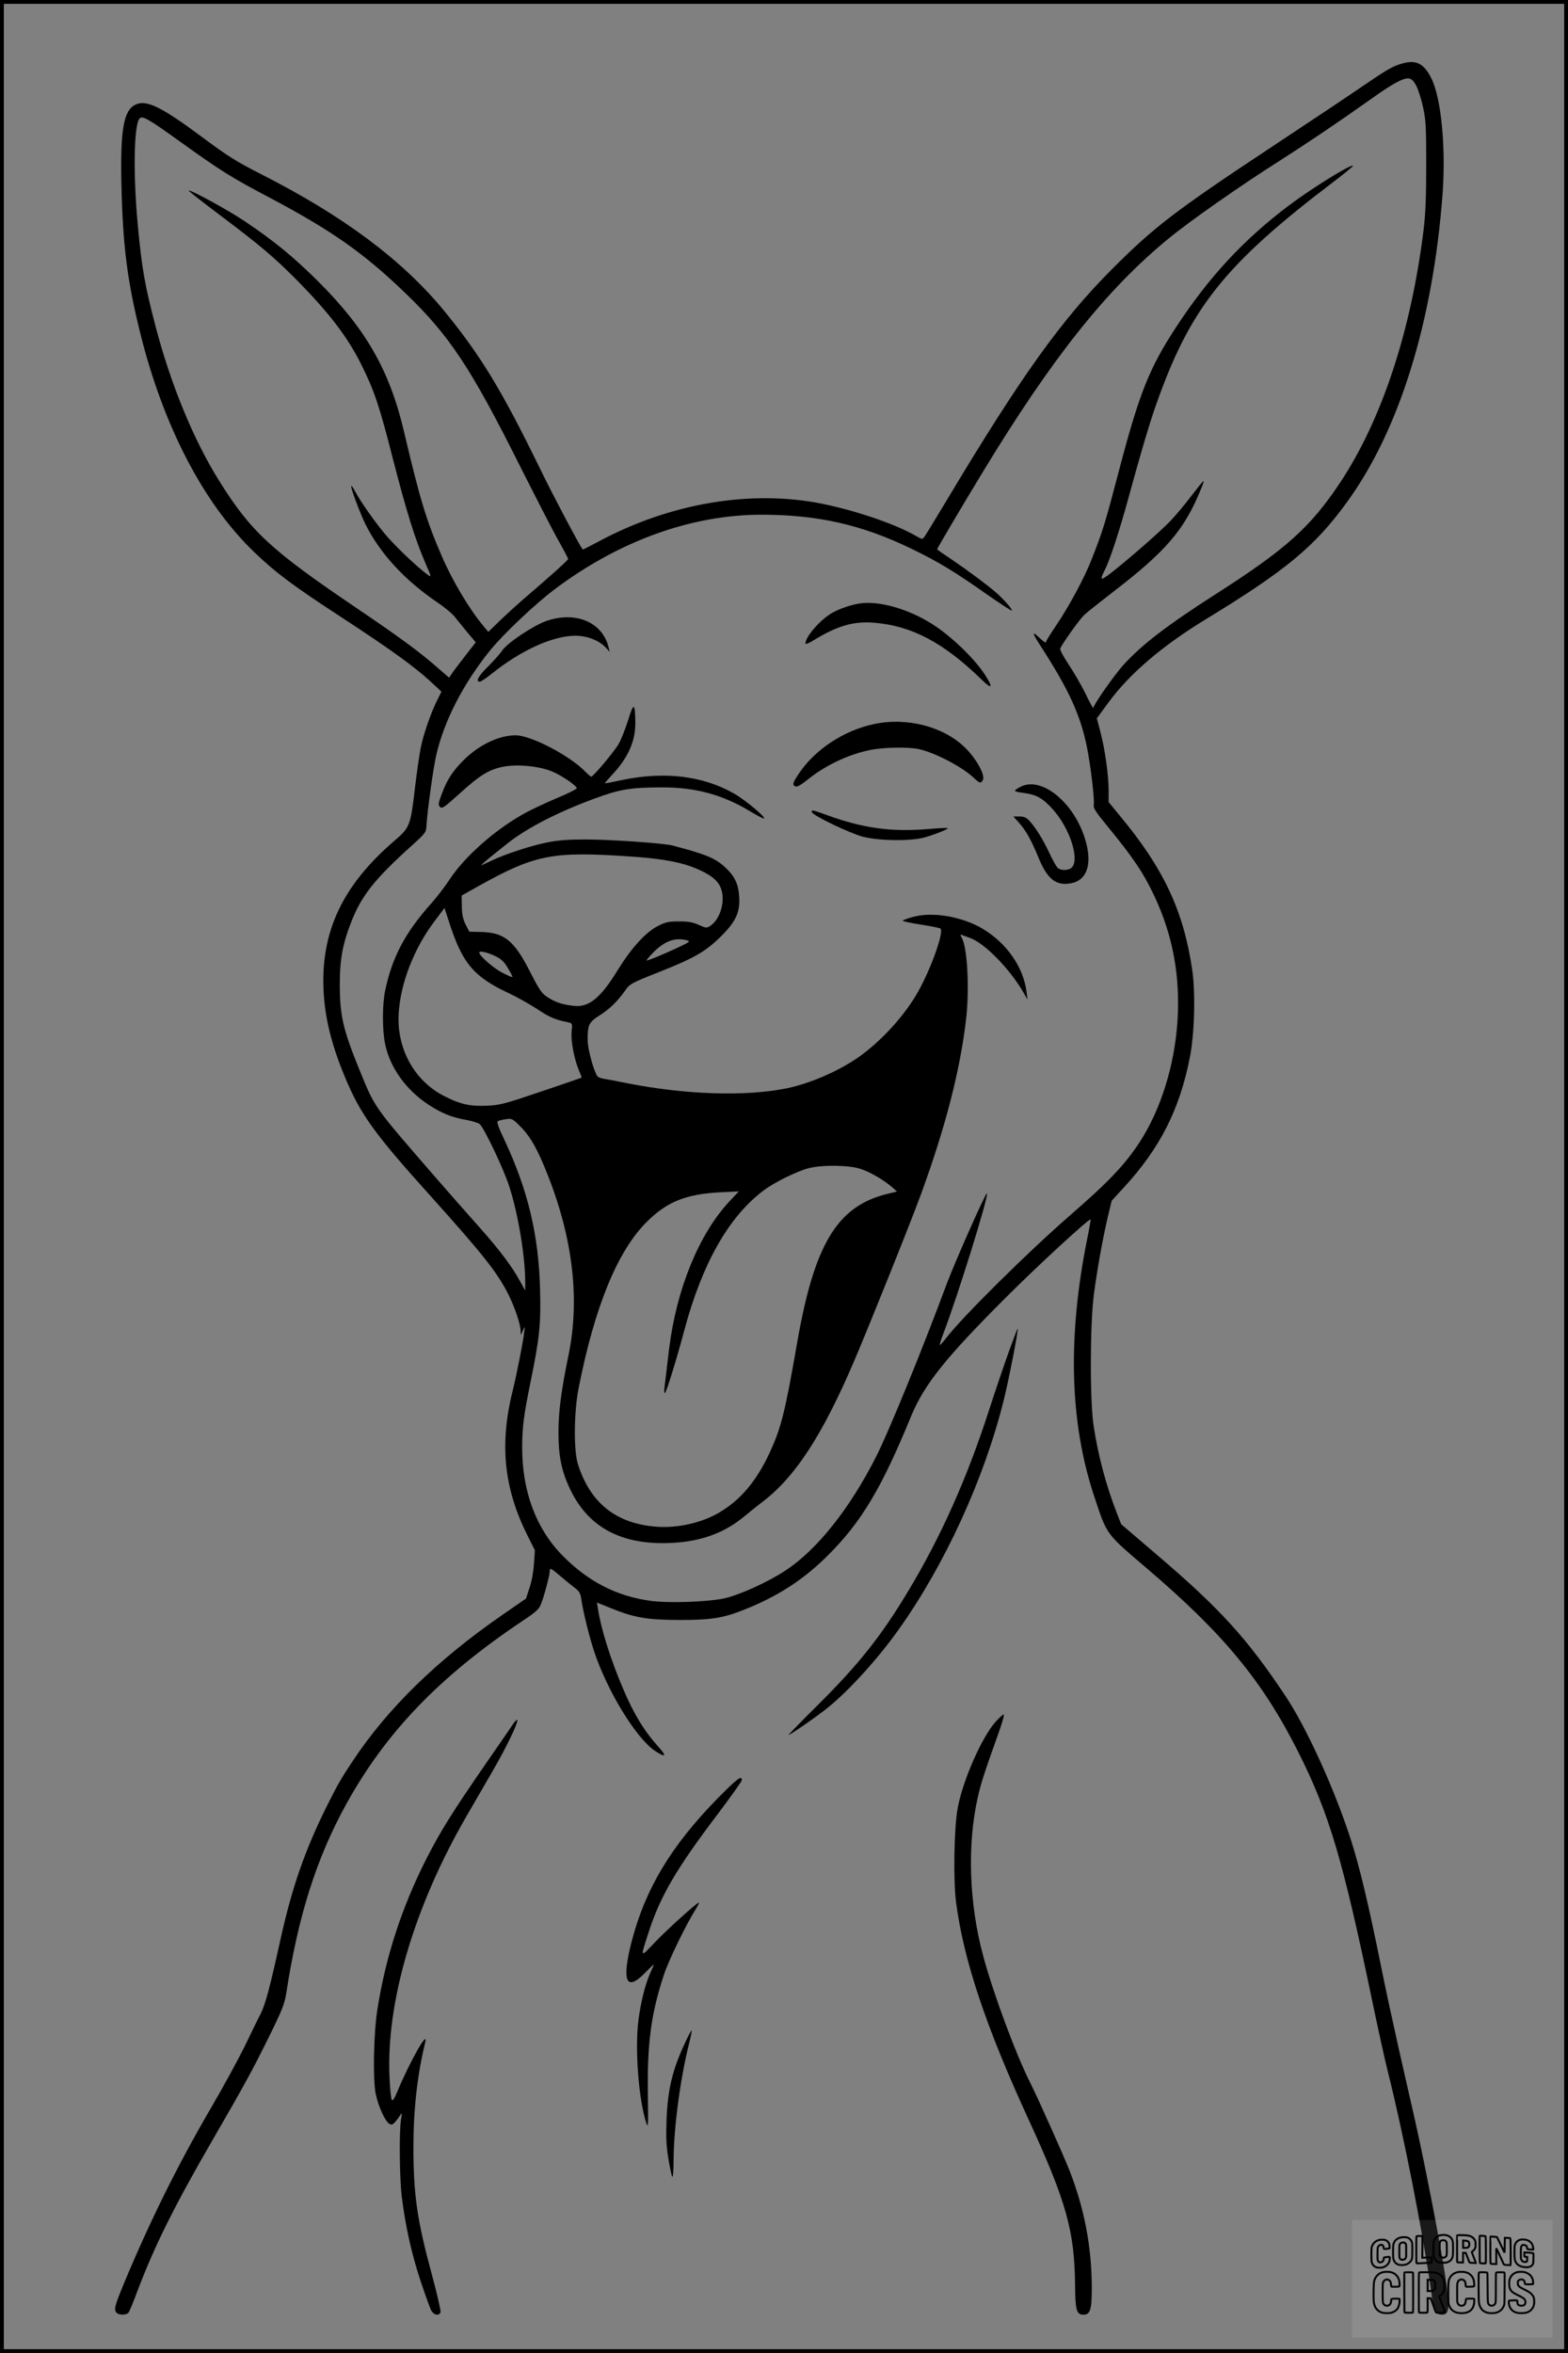 <?xml version="1.0" encoding="UTF-8"?>
<svg xmlns="http://www.w3.org/2000/svg" version="1.0" width="1024pt" height="1536pt" viewBox="0 0 1024 1536" preserveAspectRatio="xMidYMid meet">
  <rect x="0" y="0" width="1024" height="1536" fill="#808080" stroke="none"/>
  <g transform="translate(0.00 0.00) scale(1)">
    <g transform="translate(0,1536) scale(0.1,-0.1)" fill="#000000" stroke="none">
      <path d="M9160 14946 c-63 -17 -98 -37 -262 -149 -78 -54 -345 -232 -593 -396 -632 -418 -770 -524 -1045 -800 -329 -330 -590 -694 -1068 -1491 -77 -129 -147 -243 -155 -254 -13 -18 -15 -18 -58 7 -131 75 -380 161 -602 207 -467 96 -998 7 -1466 -244 -58 -31 -105 -55 -106 -53 -23 31 -196 358 -277 525 -252 517 -387 738 -625 1030 -274 334 -660 622 -1198 895 -163 83 -217 117 -385 242 -266 198 -364 246 -435 212 -78 -37 -100 -163 -92 -526 9 -394 38 -625 123 -966 151 -608 414 -1113 745 -1430 138 -133 259 -223 568 -424 317 -207 477 -322 585 -422 l69 -64 -25 -50 c-44 -86 -96 -237 -112 -325 -9 -47 -25 -160 -36 -252 -29 -249 -33 -260 -136 -348 -336 -289 -479 -591 -461 -974 8 -178 51 -353 138 -563 102 -246 191 -370 555 -774 347 -386 441 -504 514 -649 41 -81 80 -196 80 -239 l1 -26 14 30 c14 30 14 30 8 -15 -7 -61 -50 -278 -73 -370 -89 -352 -61 -640 92 -948 l51 -102 -6 -88 c-3 -51 -15 -117 -29 -157 l-23 -70 -153 -106 c-426 -294 -751 -611 -978 -954 -76 -114 -100 -155 -170 -296 -140 -281 -226 -526 -299 -855 -73 -330 -101 -436 -133 -500 -17 -32 -64 -129 -105 -214 -42 -85 -141 -267 -222 -405 -213 -365 -396 -734 -564 -1137 -63 -152 -69 -176 -49 -196 16 -16 63 -15 77 1 6 7 33 72 59 143 112 295 240 552 487 979 208 359 263 459 370 676 87 176 103 217 114 285 78 508 197 882 391 1235 260 471 609 834 1151 1197 89 59 109 77 122 111 20 49 57 188 57 213 0 26 6 23 69 -30 31 -27 73 -61 93 -76 31 -23 38 -36 44 -74 11 -79 51 -242 84 -342 86 -260 275 -568 398 -650 70 -46 79 -36 22 27 -91 100 -162 215 -233 384 -80 188 -142 385 -162 516 l-7 42 84 -34 c159 -65 240 -79 453 -80 209 0 286 12 422 66 223 88 395 200 553 359 217 217 348 437 540 905 86 208 226 383 624 780 203 203 531 505 548 505 2 0 -8 -60 -23 -132 -128 -640 -113 -1195 46 -1673 85 -258 74 -242 341 -470 506 -431 761 -741 994 -1205 201 -401 289 -698 480 -1615 39 -187 86 -401 105 -475 101 -401 228 -1049 281 -1425 17 -125 30 -155 69 -155 53 0 56 41 19 279 -29 193 -137 744 -194 994 -21 94 -69 303 -105 462 -36 160 -86 391 -111 515 -89 441 -144 670 -205 860 -108 331 -288 725 -425 930 -249 374 -426 568 -831 914 l-241 206 -30 77 c-69 178 -119 366 -149 558 -26 158 -25 662 0 860 22 168 59 373 92 513 l25 104 81 88 c235 256 362 506 429 845 31 156 38 420 16 573 -57 388 -187 664 -476 1011 l-70 85 0 79 c0 97 -25 273 -55 384 l-22 84 75 102 c138 189 352 371 639 546 520 317 708 472 918 761 343 470 563 1178 626 2015 22 304 -9 626 -74 755 -48 95 -98 121 -187 96z m88 -144 c13 -23 33 -86 45 -140 19 -86 21 -129 21 -377 0 -209 -4 -317 -17 -425 -82 -663 -274 -1242 -545 -1650 -194 -292 -355 -436 -812 -728 -317 -203 -479 -327 -602 -461 -61 -67 -198 -263 -198 -283 0 -6 -23 35 -50 92 -28 57 -78 143 -111 192 -33 50 -58 96 -55 104 12 31 126 191 157 220 19 18 102 83 184 147 349 267 471 409 579 677 30 73 27 70 -69 -54 -37 -49 -95 -118 -128 -153 -63 -67 -273 -251 -390 -342 -72 -56 -78 -52 -39 24 31 62 93 250 152 466 78 286 133 471 172 584 227 654 450 935 1181 1489 64 49 115 91 113 94 -13 12 -273 -149 -421 -261 -294 -222 -519 -464 -734 -792 -173 -264 -239 -428 -367 -913 -100 -380 -109 -410 -186 -606 -47 -120 -149 -309 -234 -434 -35 -51 -64 -98 -64 -105 0 -6 -18 7 -40 28 -51 50 -51 35 2 -46 189 -292 264 -456 307 -669 25 -127 50 -341 44 -375 -4 -19 13 -46 84 -132 171 -208 241 -311 313 -465 119 -254 168 -520 150 -808 -18 -290 -107 -578 -245 -792 -98 -151 -205 -263 -455 -480 -274 -238 -707 -666 -813 -805 -18 -23 -35 -43 -39 -43 -3 0 7 35 24 78 92 239 301 912 283 912 -10 0 -205 -439 -260 -585 -168 -451 -374 -954 -460 -1127 -172 -342 -387 -613 -595 -750 -117 -77 -307 -163 -405 -183 -113 -23 -362 -31 -477 -15 -220 30 -406 125 -573 294 -174 176 -265 420 -265 707 0 131 11 214 55 429 59 288 68 377 62 603 -9 355 -80 651 -233 976 -38 79 -51 117 -43 122 7 4 30 10 52 13 38 6 43 4 89 -41 61 -60 104 -129 158 -257 187 -443 242 -862 162 -1246 -46 -223 -65 -363 -65 -500 0 -158 21 -257 78 -375 125 -260 358 -373 705 -344 172 15 312 71 433 172 34 28 80 65 102 82 222 163 403 438 616 937 102 240 368 902 435 1086 161 441 256 813 294 1147 21 190 8 452 -27 519 -14 27 -14 28 3 21 11 -4 33 -12 49 -18 96 -34 261 -203 350 -358 l25 -44 -6 50 c-20 160 -127 315 -283 410 -134 81 -328 115 -456 80 -36 -9 -67 -21 -70 -25 -2 -3 49 -15 115 -25 65 -10 125 -22 131 -26 27 -16 -59 -259 -145 -412 -86 -154 -239 -322 -389 -428 -130 -91 -315 -171 -467 -203 -270 -55 -662 -43 -1050 34 -58 12 -122 24 -142 27 -21 3 -41 10 -46 17 -23 29 -63 174 -64 231 -1 105 6 121 77 166 65 41 119 93 170 166 28 40 41 47 210 114 238 94 311 136 411 234 100 99 129 161 121 265 -5 80 -30 132 -92 189 -65 60 -127 85 -345 142 -61 15 -403 39 -566 39 -116 0 -181 -5 -254 -20 -105 -21 -265 -74 -358 -117 -31 -15 -61 -29 -67 -31 -15 -6 56 53 174 146 125 98 321 199 558 287 170 63 240 75 451 75 214 0 391 -48 567 -154 50 -30 92 -52 95 -49 10 10 -126 123 -195 162 -206 118 -458 147 -738 88 -59 -13 -107 -22 -107 -20 0 2 19 24 42 49 110 116 158 224 157 347 -1 131 -11 134 -47 16 -18 -57 -45 -126 -61 -154 -29 -51 -167 -215 -180 -215 -4 0 -20 14 -37 31 -100 105 -356 239 -457 239 -108 0 -238 -62 -337 -160 -75 -74 -112 -132 -147 -228 -21 -57 -22 -67 -9 -80 13 -13 28 -2 130 90 129 117 187 153 278 172 90 19 233 6 318 -28 63 -25 160 -90 167 -111 1 -5 -59 -36 -135 -67 -75 -32 -173 -78 -218 -104 -188 -106 -381 -278 -477 -424 -31 -47 -86 -119 -123 -160 -169 -189 -254 -351 -299 -568 -19 -93 -19 -256 0 -347 32 -155 137 -300 283 -396 85 -56 154 -84 249 -100 37 -7 76 -19 86 -27 28 -25 154 -287 191 -402 59 -177 106 -462 106 -629 l0 -56 -34 62 c-51 94 -134 204 -262 348 -64 72 -196 221 -293 333 -402 463 -391 447 -493 697 -107 262 -129 354 -129 560 0 159 18 261 73 402 67 174 153 283 397 503 90 81 94 87 96 130 5 92 46 388 65 465 52 223 176 462 348 676 88 109 293 303 424 402 421 316 892 486 1348 487 371 0 658 -65 984 -223 175 -85 273 -144 491 -297 87 -61 160 -108 163 -106 6 7 -51 72 -102 117 -60 52 -188 147 -293 218 -51 34 -93 63 -93 65 0 6 149 259 293 496 454 749 813 1201 1220 1534 136 112 469 345 723 506 191 122 371 243 604 408 134 96 205 134 240 130 17 -2 32 -16 48 -46z m-8063 -373 c255 -183 328 -229 566 -354 416 -220 626 -367 903 -635 281 -271 422 -484 733 -1105 108 -214 224 -441 259 -502 35 -62 64 -117 64 -122 0 -8 -125 -120 -295 -265 -38 -33 -105 -94 -148 -135 l-78 -76 -29 35 c-92 108 -207 301 -275 460 -101 233 -142 369 -246 810 -94 401 -248 670 -558 980 -166 165 -292 268 -486 398 -109 73 -354 206 -363 198 -2 -2 88 -73 200 -157 270 -203 359 -279 507 -428 210 -213 330 -370 418 -546 87 -173 121 -275 208 -617 88 -342 144 -524 214 -686 40 -92 40 -92 13 -73 -62 45 -187 163 -258 242 -71 80 -181 235 -218 307 -10 19 -20 32 -22 29 -7 -6 61 -187 94 -252 95 -189 255 -363 469 -508 48 -32 99 -75 114 -95 16 -20 53 -66 82 -101 l54 -64 -71 -91 c-39 -50 -78 -102 -87 -116 l-16 -24 -76 66 c-117 103 -254 203 -529 389 -560 379 -688 497 -896 829 -167 267 -317 630 -417 1013 -69 265 -89 376 -115 657 -31 330 -26 652 11 696 18 21 56 0 274 -157z m2930 -4660 c184 -12 304 -32 397 -65 103 -38 165 -79 189 -127 42 -81 9 -214 -64 -262 -22 -14 -28 -13 -73 7 -38 18 -68 23 -129 23 -69 0 -88 -4 -139 -30 -79 -40 -173 -144 -261 -286 -113 -185 -190 -247 -289 -235 -75 9 -116 22 -168 55 -40 26 -53 44 -113 161 -106 209 -170 262 -320 266 l-80 2 -24 46 c-17 35 -24 64 -25 118 l-1 72 105 59 c375 209 484 231 995 196z m-1117 -599 c65 -138 146 -210 324 -293 54 -25 137 -72 186 -104 79 -53 116 -69 204 -87 26 -6 26 -8 21 -60 -6 -60 17 -181 48 -254 11 -25 18 -46 17 -47 -2 -1 -120 -42 -263 -90 -239 -81 -268 -89 -356 -93 -112 -5 -175 10 -284 66 -193 101 -307 313 -291 542 13 196 101 420 232 594 l67 89 32 -99 c17 -54 45 -128 63 -164z m1491 51 c21 -6 12 -12 -65 -48 -92 -43 -190 -83 -201 -83 -4 0 15 23 42 51 75 77 145 102 224 80z m-1249 -105 c33 -16 54 -36 77 -76 18 -29 31 -55 29 -58 -3 -2 -32 11 -67 29 -60 32 -149 110 -149 131 0 14 56 1 110 -26z m2382 -1387 c63 -21 150 -72 204 -119 l32 -28 -65 -16 c-326 -80 -476 -329 -588 -976 -79 -454 -104 -551 -179 -714 -86 -184 -189 -307 -328 -389 -114 -68 -274 -104 -413 -93 -263 20 -433 157 -512 412 -27 90 -25 340 6 494 105 532 254 895 446 1085 132 131 255 180 480 192 l120 6 -61 -65 c-200 -214 -347 -574 -395 -968 -11 -91 -23 -193 -27 -227 -5 -34 -5 -60 0 -57 10 6 76 218 128 414 116 432 288 735 513 906 72 55 218 127 297 148 87 23 267 21 342 -5z"></path>
      <path d="M5625 11422 c-56 -6 -140 -34 -191 -63 -76 -43 -174 -155 -174 -200 0 -6 19 1 43 15 161 100 269 132 404 121 245 -19 454 -129 701 -369 71 -70 81 -58 24 30 -70 107 -221 253 -347 332 -149 94 -334 149 -460 134z"></path>
      <path d="M3567 11306 c-85 -30 -254 -143 -287 -192 -13 -20 -55 -67 -92 -104 -65 -64 -84 -100 -55 -100 8 0 42 23 77 51 193 155 401 249 549 249 76 0 154 -31 197 -77 l26 -28 -8 30 c-39 164 -216 238 -407 171z"></path>
      <path d="M5706 10633 c-197 -42 -384 -166 -489 -323 -41 -61 -45 -75 -21 -84 10 -4 36 11 71 39 117 96 271 170 415 199 86 18 249 21 318 6 105 -23 276 -112 353 -182 46 -43 52 -45 66 -19 16 30 -41 135 -113 207 -141 141 -383 204 -600 157z"></path>
      <path d="M6665 10224 c-50 -26 -49 -31 12 -39 88 -11 127 -31 192 -101 122 -130 191 -356 121 -394 -25 -13 -61 -12 -81 3 -9 7 -34 51 -56 99 -43 91 -89 164 -131 211 -20 21 -35 27 -65 27 l-39 0 35 -39 c47 -53 79 -109 128 -227 58 -143 115 -188 213 -170 108 20 142 131 91 293 -75 239 -285 407 -420 337z"></path>
      <path d="M5302 10058 c7 -22 249 -138 333 -160 105 -27 310 -30 402 -5 67 19 158 55 152 61 -2 3 -60 0 -129 -6 -241 -20 -426 6 -659 91 -95 35 -104 36 -99 19z"></path>
      <path d="M6587 6533 c-31 -87 -89 -257 -128 -378 -145 -449 -317 -832 -530 -1185 -174 -289 -319 -472 -581 -733 -109 -108 -198 -199 -198 -202 0 -8 195 127 259 180 138 112 324 317 458 505 303 424 562 990 689 1504 35 142 96 457 90 463 -1 2 -28 -68 -59 -154z"></path>
      <path d="M6505 4124 c-91 -98 -219 -389 -251 -569 -24 -133 -29 -468 -10 -615 49 -374 193 -805 466 -1400 255 -553 308 -742 311 -1105 1 -154 10 -185 54 -185 45 0 55 32 55 173 0 269 -49 524 -147 772 -39 99 -207 474 -253 565 -96 189 -246 595 -310 835 -92 343 -104 722 -35 1030 23 100 39 150 140 433 20 57 34 107 31 110 -3 3 -26 -17 -51 -44z"></path>
      <path d="M3349 4103 c-14 -21 -96 -140 -182 -264 -215 -312 -288 -428 -383 -614 -160 -316 -265 -637 -319 -980 -25 -154 -31 -462 -11 -555 18 -83 61 -178 89 -194 15 -9 22 -6 40 15 12 14 27 35 33 45 9 15 10 8 3 -31 -13 -80 -10 -380 5 -506 23 -187 64 -372 122 -547 30 -90 61 -176 69 -192 17 -33 52 -40 62 -14 3 9 -22 119 -56 244 -97 357 -121 522 -121 835 0 244 25 470 77 683 21 89 -100 -125 -182 -321 -20 -49 -31 -64 -37 -54 -4 8 -11 73 -14 143 -24 491 160 1117 503 1709 38 66 114 197 168 290 94 162 169 318 163 337 -2 5 -15 -8 -29 -29z"></path>
      <path d="M4684 3618 c-303 -310 -471 -590 -560 -936 -65 -255 -35 -326 87 -202 32 33 59 59 59 56 0 -2 -11 -29 -25 -59 -33 -75 -61 -191 -76 -307 -24 -193 3 -526 53 -672 11 -32 12 -4 9 190 -5 334 21 528 105 782 31 94 146 331 210 431 13 22 22 39 18 39 -13 0 -206 -174 -287 -259 -99 -104 -97 -107 -40 69 76 234 183 416 451 769 85 113 155 211 156 219 3 37 -30 12 -160 -120z"></path>
      <path d="M4473 2023 c-82 -175 -112 -302 -120 -499 -4 -118 -2 -173 12 -255 9 -57 21 -111 25 -119 5 -8 9 40 9 113 2 216 44 530 102 761 11 43 18 80 16 82 -2 2 -22 -35 -44 -83z"></path>
    </g>
  </g>
  <rect x="0.0" y="0.0" width="1024.0" height="1536.0" fill="none" stroke="black" stroke-width="5"></rect>
  <g transform="translate(882.93 1449.20) scale(0.128)" opacity="1.0">
    <rect x="0" y="0" width="1024.0" height="600.0" fill="white" fill-opacity="0.1"></rect>
    <g transform="translate(0,650) scale(0.1,-0.1)" stroke="none">
      <path fill="none" stroke="#000000" stroke-width="100" d="M4491 5720 c-164 -43 -269 -147 -319 -315 -19 -65 -29 -577 -13 -693 25 -190 116 -310 276 -367 63 -23 284 -32 370 -16 122 22 249 110 294 205 51 104 56 150 56 496 0 341 -4 385 -48 478 -46 100 -156 184 -282 217 -83 21 -241 19 -334 -5z m270 -273 c19 -12 43 -40 54 -62 18 -37 20 -64 23 -320 5 -339 -1 -384 -56 -436 -87 -82 -235 -56 -289 51 -22 43 -23 53 -23 335 0 314 7 370 52 412 34 32 66 42 139 42 53 1 73 -4 100 -22z"></path>
      <path fill="none" stroke="#000000" stroke-width="100" d="M5367 5723 c-4 -3 -7 -311 -7 -683 0 -618 1 -679 17 -691 12 -10 51 -14 152 -14 l136 0 3 248 2 248 67 -3 67 -3 34 -85 c18 -47 58 -152 89 -235 30 -82 63 -158 73 -168 14 -15 40 -19 165 -24 l148 -6 -5 34 c-4 19 -49 143 -102 276 -53 133 -96 246 -96 251 0 6 15 19 33 31 53 33 104 92 134 156 27 57 28 67 27 195 0 115 -4 144 -23 193 -31 80 -76 135 -148 183 -83 56 -166 82 -303 94 -129 11 -453 14 -463 3z m541 -300 c55 -27 77 -73 77 -163 0 -61 -4 -82 -23 -111 -34 -55 -73 -69 -191 -69 l-101 0 0 187 0 186 101 -6 c66 -4 114 -12 137 -24z"></path>
      <path fill="none" stroke="#000000" stroke-width="100" d="M6514 5685 c-4 -9 -5 -320 -2 -690 3 -511 7 -678 16 -687 19 -19 273 -30 291 -13 11 11 13 126 12 675 -1 364 -6 672 -11 685 -11 28 -27 31 -187 40 -99 6 -114 5 -119 -10z"></path>
      <path fill="none" stroke="#000000" stroke-width="100" d="M3355 5683 c-27 -3 -55 -9 -62 -15 -10 -8 -13 -150 -13 -683 0 -592 2 -674 15 -685 12 -10 52 -11 173 -6 362 15 578 29 590 38 8 7 12 46 12 129 0 108 -2 119 -20 129 -11 6 -24 9 -28 7 -4 -3 -103 -8 -221 -12 l-214 -7 5 545 c4 384 2 549 -5 556 -11 11 -120 12 -232 4z"></path>
      <path fill="none" stroke="#000000" stroke-width="100" d="M7067 5654 c-4 -4 -7 -310 -7 -680 0 -625 1 -673 18 -692 15 -18 31 -21 152 -24 l134 -3 -3 400 c-2 277 1 397 8 390 11 -11 153 -311 251 -530 96 -215 128 -281 142 -292 7 -6 82 -14 165 -17 l153 -7 11 28 c14 34 3 1333 -11 1347 -5 5 -70 11 -144 14 l-136 5 -1 -54 c-1 -30 -5 -200 -8 -379 l-6 -325 -73 150 c-40 83 -123 256 -184 385 -61 129 -117 242 -125 252 -11 12 -40 18 -121 22 -59 4 -130 9 -157 12 -28 3 -54 2 -58 -2z"></path>
      <path fill="none" stroke="#000000" stroke-width="100" d="M2507 5614 c-220 -49 -342 -159 -394 -357 -24 -91 -24 -641 0 -740 57 -233 232 -339 510 -310 56 6 127 21 158 33 76 29 187 114 226 174 64 95 67 114 71 505 2 232 -1 371 -8 404 -27 126 -116 235 -228 278 -74 29 -236 35 -335 13z m191 -281 c15 -11 36 -35 47 -54 19 -32 20 -52 20 -349 0 -309 0 -316 -23 -362 -31 -62 -75 -89 -155 -95 -53 -4 -67 -2 -97 19 -19 13 -44 41 -55 63 -19 37 -20 60 -20 350 0 337 2 351 60 405 54 51 169 63 223 23z"></path>
      <path fill="none" stroke="#000000" stroke-width="100" d="M8568 5491 c-133 -43 -219 -134 -262 -280 -13 -45 -16 -107 -16 -343 0 -320 9 -395 60 -506 73 -156 258 -255 506 -269 191 -11 324 47 376 165 19 42 22 70 26 288 4 209 3 242 -11 256 -19 18 -186 38 -347 41 l-105 2 -3 -95 c-1 -52 2 -102 7 -109 6 -10 33 -16 75 -19 l66 -4 0 -105 c0 -98 -1 -105 -26 -130 -23 -23 -31 -25 -99 -21 -64 3 -79 7 -112 34 -21 16 -49 52 -63 80 -25 49 -25 51 -25 324 0 303 6 348 56 402 28 29 32 30 99 26 105 -6 152 -50 167 -158 8 -53 9 -54 48 -62 22 -5 90 -10 150 -11 l110 -2 3 43 c4 52 -30 180 -66 245 -53 99 -179 183 -317 212 -96 20 -226 18 -297 -4z"></path>
      <path fill="none" stroke="#000000" stroke-width="100" d="M1390 5484 c-203 -45 -359 -207 -390 -404 -13 -83 -13 -616 0 -694 20 -123 100 -235 203 -281 98 -45 271 -51 387 -13 211 67 340 238 340 451 0 54 -3 69 -17 74 -24 9 -264 -15 -280 -28 -7 -7 -13 -31 -13 -60 0 -56 -13 -95 -43 -128 -31 -34 -95 -61 -144 -61 -35 0 -48 6 -77 35 -52 52 -58 99 -54 423 3 257 5 280 24 323 42 89 120 132 202 109 53 -14 72 -42 81 -120 11 -90 15 -92 150 -79 62 6 125 15 138 20 25 9 25 10 21 107 -3 82 -9 106 -33 155 -33 68 -97 130 -163 160 -60 27 -235 33 -332 11z"></path>
      <path fill="none" stroke="#000000" stroke-width="100" d="M1600 3845 c-239 -44 -424 -235 -476 -495 -22 -109 -33 -831 -15 -1000 31 -300 174 -492 425 -572 45 -15 100 -21 211 -25 181 -6 263 8 380 66 147 73 214 152 266 311 26 78 32 117 37 219 4 98 2 125 -9 132 -22 14 -393 11 -407 -3 -7 -7 -12 -39 -12 -73 0 -169 -84 -275 -217 -275 -68 0 -110 18 -150 64 -65 73 -68 99 -68 606 0 446 1 456 22 515 78 208 337 201 392 -11 6 -23 13 -75 16 -115 3 -41 10 -78 15 -83 10 -10 289 -10 357 0 63 9 67 18 60 147 -12 210 -62 331 -181 445 -86 82 -165 123 -280 146 -94 19 -261 20 -366 1z"></path>
      <path fill="none" stroke="#000000" stroke-width="100" d="M5376 3840 c-151 -39 -268 -118 -350 -237 -106 -157 -118 -245 -114 -863 4 -463 5 -477 27 -550 33 -106 72 -178 131 -243 123 -135 290 -197 526 -197 326 0 528 127 610 384 34 106 48 339 20 349 -29 12 -386 9 -400 -2 -7 -6 -16 -44 -20 -85 -17 -192 -81 -266 -226 -266 -93 1 -163 55 -197 152 -16 48 -18 92 -18 503 0 437 1 452 22 520 26 81 57 119 121 147 78 35 188 8 237 -56 30 -40 55 -133 55 -206 0 -92 6 -95 157 -92 70 1 161 5 201 8 87 8 88 9 78 158 -12 189 -62 314 -170 422 -76 76 -130 109 -241 144 -102 33 -337 38 -449 10z"></path>
      <path fill="none" stroke="#000000" stroke-width="100" d="M8441 3845 c-204 -45 -357 -196 -406 -402 -24 -99 -17 -331 13 -416 47 -137 141 -225 342 -323 334 -162 396 -203 438 -284 19 -37 23 -57 20 -116 -3 -59 -8 -77 -30 -107 -39 -50 -98 -70 -190 -65 -137 7 -187 57 -188 185 0 95 4 94 -223 86 -106 -3 -198 -10 -204 -16 -17 -13 -17 -107 1 -200 44 -226 196 -375 436 -423 103 -20 339 -15 435 10 199 53 340 189 391 377 21 78 28 222 15 311 -16 115 -56 191 -145 276 -85 81 -145 117 -386 235 -250 122 -298 173 -301 319 -3 109 52 167 164 175 115 8 183 -49 194 -164 3 -32 10 -64 16 -70 10 -14 340 -17 387 -4 24 7 25 9 22 92 -5 150 -54 269 -153 369 -69 70 -189 133 -297 155 -90 18 -265 18 -351 0z"></path>
      <path fill="none" stroke="#000000" stroke-width="100" d="M2710 3833 c-14 -2 -29 -9 -35 -14 -7 -7 -9 -354 -7 -1017 3 -910 5 -1008 20 -1019 20 -16 384 -18 413 -3 19 10 19 32 19 1019 0 923 -1 1010 -16 1022 -13 10 -61 14 -193 16 -97 1 -187 -1 -201 -4z"></path>
      <path fill="none" stroke="#000000" stroke-width="100" d="M3455 3833 c-47 -12 -45 32 -45 -1034 0 -987 0 -1009 19 -1019 12 -6 98 -10 210 -10 159 0 192 3 205 16 14 13 16 61 16 370 l0 355 81 -3 82 -3 88 -245 c49 -135 105 -292 124 -350 20 -58 45 -113 57 -122 18 -16 45 -18 229 -18 184 0 210 2 216 16 7 19 16 -7 -153 448 -74 197 -134 362 -134 366 0 4 23 22 50 40 162 104 228 273 217 560 -8 225 -46 336 -153 450 -104 110 -219 160 -413 179 -101 11 -657 13 -696 4z m721 -409 c64 -48 69 -61 72 -231 4 -176 -7 -223 -59 -267 -43 -36 -89 -46 -216 -46 l-113 0 0 286 0 286 144 -4 c127 -3 148 -5 172 -24z"></path>
      <path fill="none" stroke="#000000" stroke-width="100" d="M6510 3834 c-51 -11 -50 7 -50 -683 1 -672 7 -842 35 -951 45 -175 148 -311 289 -380 117 -58 200 -73 376 -68 124 4 156 9 225 32 108 37 176 79 246 153 61 66 117 169 140 258 9 37 13 248 16 831 4 727 3 782 -13 795 -13 11 -57 14 -204 14 -171 0 -190 -2 -209 -19 -21 -19 -21 -19 -21 -746 0 -782 0 -782 -52 -861 -64 -95 -228 -106 -302 -19 -61 73 -60 64 -66 877 -4 562 -8 745 -17 754 -13 13 -341 23 -393 13z"></path>
    </g>
  </g>
</svg>
